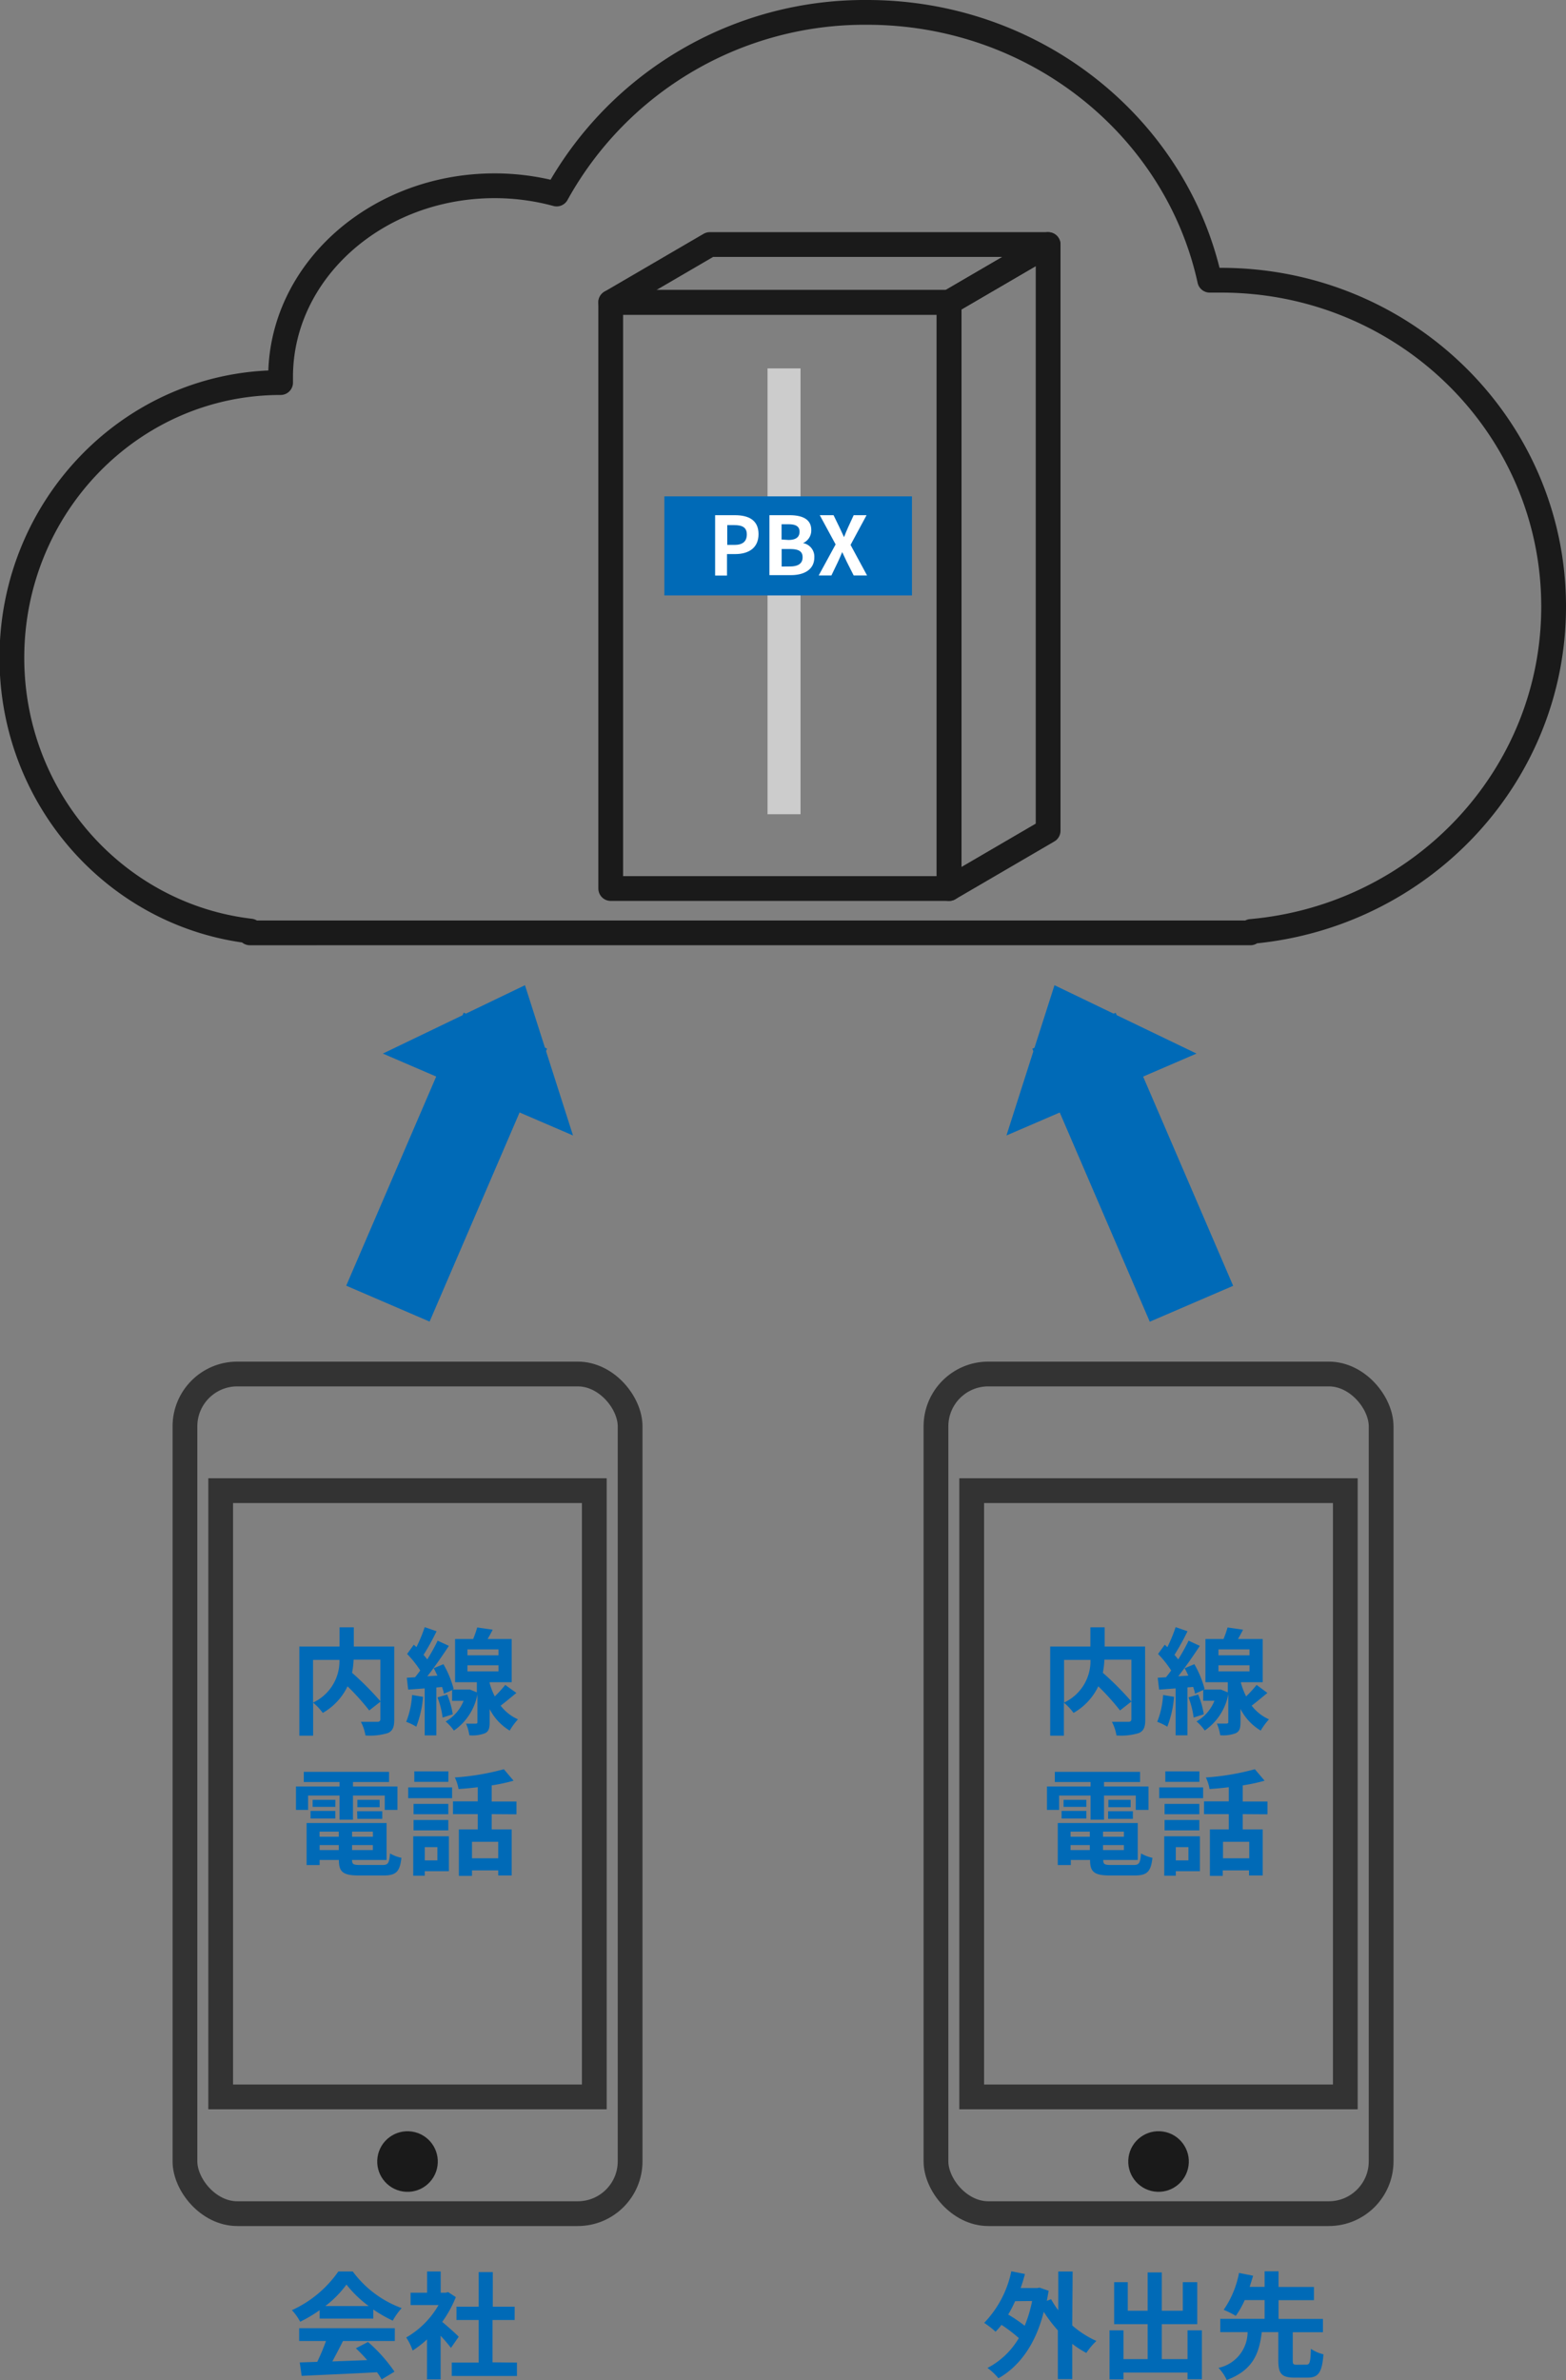 <svg xmlns="http://www.w3.org/2000/svg" width="189.75" height="288.27" viewBox="0 0 189.75 288.27">
  <rect x="0" y="0" width="189.75" height="288.27" fill="#808080" stroke="none"/>
  <defs>
    <style>
      .a, .b, .f {
        fill: none;
        stroke-width: 3px;
      }

      .a, .b {
        stroke: #1a1a1a;
        stroke-linejoin: round;
      }

      .b {
        stroke-linecap: round;
      }

      .c {
        fill: #ccc;
      }

      .d {
        fill: #006ab7;
      }

      .e {
        fill: #fff;
      }

      .f {
        stroke: #333;
        stroke-miterlimit: 10;
      }

      .g {
        fill: #333;
      }

      .h {
        fill: #1a1a1a;
      }
    </style>
  </defs>
  <title>point-01-thumb</title>
  <g>
    <path class="a" d="M188.25,73.47c0-21.83-18-39.53-40.29-39.53-.47,0-.92,0-1.38,0C142.53,15.43,125.48,1.5,105.06,1.5a42.63,42.63,0,0,0-37.61,22,28.79,28.79,0,0,0-7.51-1C45.64,22.5,34,32.87,34,45.66c0,.23,0,.46,0,.68-18,0-32.56,14.95-32.56,33.33,0,17.11,12.64,31.2,28.9,33.1l-.06.22H151.51l.07-.17C172.14,111,188.25,94.1,188.25,73.47Z"/>
    <rect class="b" x="74" y="36.62" width="41" height="71"/>
    <polygon class="b" points="115 107.62 127 100.62 127 29.62 115 36.62 115 107.62"/>
    <polygon class="b" points="127 29.62 86 29.62 74 36.62 115 36.62 127 29.62"/>
    <rect class="c" x="93" y="44.62" width="4" height="54"/>
    <rect class="d" x="80.5" y="60.12" width="30" height="12"/>
    <g>
      <path class="e" d="M86.65,62.4h2.4c1.62,0,2.86.57,2.86,2.29s-1.25,2.42-2.82,2.42h-1v2.6H86.65ZM89,66c1,0,1.49-.43,1.49-1.27s-.53-1.13-1.54-1.13h-.83V66Z"/>
      <path class="e" d="M93.23,62.4h2.42c1.5,0,2.65.44,2.65,1.8a1.67,1.67,0,0,1-1,1.58v0a1.66,1.66,0,0,1,1.37,1.73c0,1.47-1.22,2.15-2.83,2.15H93.23Zm2.31,3c.93,0,1.34-.37,1.34-1s-.44-.9-1.32-.9H94.7v1.85Zm.17,3.21c1,0,1.54-.35,1.54-1.11s-.53-1-1.54-1h-1v2.12Z"/>
      <path class="e" d="M101.25,65.94,99.33,62.4H101l.73,1.5c.16.35.32.7.54,1.16h0c.18-.46.32-.81.48-1.16l.69-1.5H105L103.06,66l2,3.7h-1.62l-.82-1.62c-.18-.38-.35-.76-.57-1.21h0c-.19.45-.35.83-.53,1.21l-.78,1.62H99.2Z"/>
    </g>
    <g>
      <g>
        <rect class="d" x="36.12" y="135.87" width="36" height="11" transform="translate(-97.13 135.18) rotate(-66.71)"/>
        <polygon class="d" points="46.39 127.61 63.61 119.33 69.43 137.53 46.39 127.61"/>
      </g>
      <g>
        <path class="d" d="M47.77,208.28c0,.9-.18,1.36-.77,1.63a7.4,7.4,0,0,1-2.72.29,5.44,5.44,0,0,0-.55-1.65c.83,0,1.77,0,2,0s.36-.09.36-.34v-7.19H42.85a11.28,11.28,0,0,1-.19,1.59,36.35,36.35,0,0,1,3.46,3.48l-1.38,1.08a29.27,29.27,0,0,0-2.63-2.92,7.38,7.38,0,0,1-3,3.22,6.73,6.73,0,0,0-1.17-1.24v4H36.27V199.43h4.87V197.1h1.73v2.33h4.9Zm-9.84-2.06a5.54,5.54,0,0,0,3.2-5.17h-3.2Z"/>
        <path class="d" d="M51.26,205.52a12.82,12.82,0,0,1-.82,3.62,6.54,6.54,0,0,0-1.22-.59,10.39,10.39,0,0,0,.71-3.25Zm11.31-.47c-.65.53-1.32,1.1-1.91,1.54a5.45,5.45,0,0,0,2.1,1.66,8,8,0,0,0-1,1.36A6.43,6.43,0,0,1,59.33,207v1.6c0,.71-.11,1.11-.56,1.33a4.19,4.19,0,0,1-1.9.25,5.51,5.51,0,0,0-.4-1.41h1.15c.18,0,.23-.05.23-.19v-3.37a6.85,6.85,0,0,1-2.85,4.4,6,6,0,0,0-1-1.1,5,5,0,0,0,2.17-2.5H54.78v-1.3l-1,.45c0-.24-.13-.52-.21-.83l-.7.06v5.8H51.46V204.5l-2,.15-.17-1.44,1-.06c.21-.25.42-.53.63-.82a12.53,12.53,0,0,0-1.59-2l.81-1.12.32.29a18.41,18.41,0,0,0,1-2.42l1.44.5a30.11,30.11,0,0,1-1.58,2.86,6.83,6.83,0,0,1,.45.55,23.54,23.54,0,0,0,1.26-2.27l1.36.63c-.77,1.17-1.73,2.56-2.61,3.68l1.22-.07c-.14-.31-.29-.62-.45-.9l1.18-.49a12.26,12.26,0,0,1,1.24,3l-.15.07h1.86l.26,0,.84.34v-1.23H55.14v-5.23h2.19a11.77,11.77,0,0,0,.49-1.4l1.88.27c-.2.39-.41.78-.62,1.13H62v5.23H59.33v.12a9.08,9.08,0,0,0,.62,1.6,14.09,14.09,0,0,0,1.27-1.39Zm-8.39.19a10.2,10.2,0,0,1,.68,2.4l-1.23.39a10.29,10.29,0,0,0-.62-2.44Zm2.46-4.75H60.4v-.71H56.64Zm0,1.95H60.4v-.74H56.64Z"/>
        <path class="d" d="M37.33,219.22H35.86v-2.84h5.28v-.54H36.81v-1.23H47.14v1.23H42.77v.54h5.39v2.84H46.62v-1.74H42.77v2.92H41.14v-2.92H37.33Zm9,6.67c.7,0,.83-.21.93-1.4a4.5,4.5,0,0,0,1.38.53c-.19,1.68-.64,2.14-2.17,2.14H43.51c-1.92,0-2.45-.4-2.45-1.88v0H38.73v.62H37.15v-5.09h9.69v4.47H42.66v0c0,.52.15.61,1,.61Zm-8.7-6.55h3v.92h-3Zm3-.49H37.88V218h2.76Zm-1.91,3v.62h2.33v-.62Zm2.33,2.23v-.6H38.73v.6Zm4.13-2.23H42.66v.62h2.53Zm0,2.23v-.6H42.66v.6ZM46,218v.89H43.3V218Zm-2.73,1.38h3.05v.92H43.3Z"/>
        <path class="d" d="M49.46,216.49h5.32v1.31H49.46Zm4.93,10.15H51.47v.55h-1.4v-4.78h4.32Zm-.07-6.9H50.11v-1.25h4.21Zm-4.21.7h4.21v1.26H50.11Zm4.22-4.62H50.2v-1.27h4.13Zm-2.86,7.91v1.6H53v-1.6Zm8.11-4v1.85H62v5.58H60.37v-.62H57.19v.67H55.6v-5.63h2.29v-1.85h-3v-1.55h3v-1.71c-.79.1-1.59.17-2.33.22a5.09,5.09,0,0,0-.45-1.4,30,30,0,0,0,5.94-1l1.18,1.39a21.88,21.88,0,0,1-2.65.57v1.95h3v1.55Zm.79,3.35H57.19v2h3.18Z"/>
      </g>
      <g>
        <rect class="f" x="22.41" y="166.42" width="53.94" height="101.7" rx="6.34" ry="6.34"/>
        <path class="g" d="M70.51,182.05v70.43H28.24V182.05H70.51m3-3H25.24v76.43H73.51V179.05Z"/>
        <circle class="h" cx="49.38" cy="261.8" r="3.67" transform="translate(-216.82 272.6) rotate(-81.64)"/>
      </g>
      <g>
        <rect class="d" x="131.76" y="123.37" width="11" height="36" transform="translate(-44.72 65.8) rotate(-23.29)"/>
        <polygon class="d" points="144.98 127.61 127.77 119.33 121.95 137.53 144.98 127.61"/>
      </g>
      <g>
        <path class="d" d="M138.77,208.28c0,.9-.18,1.36-.77,1.63a7.4,7.4,0,0,1-2.72.29,5.44,5.44,0,0,0-.55-1.65c.83,0,1.77,0,2,0s.36-.09.36-.34v-7.19h-3.27a11.28,11.28,0,0,1-.19,1.59,36.35,36.35,0,0,1,3.46,3.48l-1.38,1.08a29.27,29.27,0,0,0-2.63-2.92,7.38,7.38,0,0,1-3,3.22,6.73,6.73,0,0,0-1.17-1.24v4h-1.66V199.43h4.87V197.1h1.73v2.33h4.9Zm-9.84-2.06a5.54,5.54,0,0,0,3.2-5.17h-3.2Z"/>
        <path class="d" d="M142.26,205.52a12.82,12.82,0,0,1-.82,3.62,6.54,6.54,0,0,0-1.22-.59,10.39,10.39,0,0,0,.71-3.25Zm11.31-.47c-.65.53-1.32,1.1-1.91,1.54a5.45,5.45,0,0,0,2.1,1.66,8,8,0,0,0-1,1.36,6.43,6.43,0,0,1-2.45-2.62v1.6c0,.71-.11,1.11-.56,1.33a4.19,4.19,0,0,1-1.9.25,5.51,5.51,0,0,0-.4-1.41h1.15c.18,0,.23-.05.23-.19v-3.37a6.85,6.85,0,0,1-2.85,4.4,6,6,0,0,0-1-1.1,5,5,0,0,0,2.17-2.5h-1.36v-1.3l-1,.45c0-.24-.13-.52-.21-.83l-.7.06v5.8h-1.43V204.5l-2,.15-.17-1.44,1-.06c.21-.25.42-.53.63-.82a12.53,12.53,0,0,0-1.59-2l.81-1.12.32.29a18.41,18.41,0,0,0,1-2.42l1.44.5a30.11,30.11,0,0,1-1.58,2.86,6.83,6.83,0,0,1,.45.55,23.54,23.54,0,0,0,1.26-2.27l1.36.63c-.77,1.17-1.73,2.56-2.61,3.68l1.22-.07c-.14-.31-.29-.62-.45-.9l1.18-.49a12.26,12.26,0,0,1,1.24,3l-.15.07h1.86l.26,0,.84.34v-1.23h-2.71v-5.23h2.19a11.77,11.77,0,0,0,.49-1.4l1.88.27c-.2.39-.41.78-.62,1.13H153v5.23h-2.63v.12a9.08,9.08,0,0,0,.62,1.6,14.09,14.09,0,0,0,1.27-1.39Zm-8.39.19a10.2,10.2,0,0,1,.68,2.4l-1.23.39a10.29,10.29,0,0,0-.62-2.44Zm2.46-4.75h3.76v-.71h-3.76Zm0,1.95h3.76v-.74h-3.76Z"/>
        <path class="d" d="M128.33,219.22h-1.47v-2.84h5.28v-.54h-4.33v-1.23h10.33v1.23h-4.37v.54h5.39v2.84h-1.54v-1.74h-3.85v2.92h-1.63v-2.92h-3.81Zm9,6.67c.7,0,.83-.21.93-1.4a4.5,4.5,0,0,0,1.38.53c-.19,1.68-.64,2.14-2.17,2.14h-2.94c-1.92,0-2.45-.4-2.45-1.88v0h-2.33v.62h-1.58v-5.09h9.69v4.47h-4.18v0c0,.52.15.61,1,.61Zm-8.7-6.55h3v.92h-3Zm3-.49h-2.76V218h2.76Zm-1.91,3v.62h2.33v-.62Zm2.33,2.23v-.6h-2.33v.6Zm4.13-2.23h-2.53v.62h2.53Zm0,2.23v-.6h-2.53v.6ZM137,218v.89H134.3V218Zm-2.73,1.38h3v.92h-3Z"/>
        <path class="d" d="M140.46,216.49h5.32v1.31h-5.32Zm4.93,10.15h-2.92v.55h-1.4v-4.78h4.32Zm-.07-6.9h-4.21v-1.25h4.21Zm-4.21.7h4.21v1.26h-4.21Zm4.22-4.62H141.2v-1.27h4.13Zm-2.86,7.91v1.6H144v-1.6Zm8.11-4v1.85H153v5.58h-1.66v-.62h-3.18v.67H146.6v-5.63h2.29v-1.85h-3v-1.55h3v-1.71c-.79.1-1.59.17-2.33.22a5.09,5.09,0,0,0-.45-1.4,30,30,0,0,0,5.94-1l1.18,1.39a21.88,21.88,0,0,1-2.65.57v1.95h3v1.55Zm.79,3.35h-3.18v2h3.18Z"/>
      </g>
      <g>
        <path class="d" d="M38.73,279.81a16.11,16.11,0,0,1-2.36,1.4,6.45,6.45,0,0,0-1-1.4A13.83,13.83,0,0,0,41,275.12h1.74a12.85,12.85,0,0,0,5.93,4.44,8.26,8.26,0,0,0-1.08,1.52,16.72,16.72,0,0,1-2.36-1.35v1.1H38.73ZM36.25,282H47.84v1.54H41.56c-.4.82-.87,1.69-1.29,2.48l4.22-.16a17,17,0,0,0-1.37-1.43l1.47-.77a19.08,19.08,0,0,1,3.21,3.6l-1.56.94a6.59,6.59,0,0,0-.56-.87c-3.29.18-6.75.32-9.13.44l-.23-1.63,2.12-.07a25.49,25.49,0,0,0,1.06-2.53H36.25Zm8.42-2.69a14,14,0,0,1-2.69-2.6,12.74,12.74,0,0,1-2.56,2.6Z"/>
        <path class="d" d="M54.64,284.38a18.74,18.74,0,0,0-1.25-1.47v5.28H51.74v-4.84A11.83,11.83,0,0,1,50,284.7a6.65,6.65,0,0,0-.78-1.58,10.63,10.63,0,0,0,3.92-3.93H49.75V277.7h2v-2.58h1.65v2.58H54l.3-.08.93.61a13.62,13.62,0,0,1-1.65,3c.67.55,1.75,1.52,2,1.8Zm8,1.78v1.62H54.74v-1.62H58V281H55.31v-1.61H58v-4.19h1.71v4.19h2.65V281H59.68v5.13Z"/>
      </g>
      <g>
        <path class="d" d="M129.92,281.66a11.67,11.67,0,0,0,2.93,1.88,8,8,0,0,0-1.22,1.45,12.09,12.09,0,0,1-1.71-1.1v4.27h-1.74v-5.9a17.09,17.09,0,0,1-1.71-2.25c-1,4-3,6.64-5.49,8.05a7.21,7.21,0,0,0-1.33-1.25,9.48,9.48,0,0,0,3.8-3.62,17.72,17.72,0,0,0-2.1-1.6,8.41,8.41,0,0,1-.72.83,10.28,10.28,0,0,0-1.38-1.07,12.7,12.7,0,0,0,3.29-6.25l1.65.33c-.15.58-.32,1.14-.52,1.7h2l.29-.05,1.1.38c-.07.42-.14.82-.22,1.22l.52-.2a9.86,9.86,0,0,0,.87,1.34v-4.69h1.74ZM123,278.72a14.57,14.57,0,0,1-.84,1.62,17.45,17.45,0,0,1,2,1.36,15.54,15.54,0,0,0,.9-3Z"/>
        <path class="d" d="M145.63,282.25v5.92h-1.74v-.8h-7.76v.82h-1.69v-5.94h1.69v3.49h2.93v-4.23H135v-5.09h1.65v3.46h2.41v-4.64h1.71v4.64h2.55v-3.46h1.75v5.09h-4.3v4.23h3.12v-3.49Z"/>
        <path class="d" d="M158.28,286.41c.42,0,.51-.27.56-1.92a4.64,4.64,0,0,0,1.52.67c-.17,2.21-.62,2.82-1.92,2.82h-1.61c-1.57,0-1.94-.52-1.94-2.1v-3.41h-2c-.31,2.5-1,4.58-4.25,5.8a5.08,5.08,0,0,0-1-1.47,4.46,4.46,0,0,0,3.53-4.33h-3.31v-1.61h5.37v-2.27h-2.41a10.65,10.65,0,0,1-1.08,1.91,10.57,10.57,0,0,0-1.47-.73,11.62,11.62,0,0,0,1.86-4.47l1.71.34q-.2.64-.42,1.35h1.81V275.1h1.69V277h4.29v1.6h-4.29v2.27h5.38v1.61h-3.66v3.41c0,.46.07.53.51.53Z"/>
      </g>
      <g>
        <rect class="f" x="113.41" y="166.42" width="53.94" height="101.7" rx="6.34" ry="6.34"/>
        <path class="g" d="M161.51,182.05v70.43H119.24V182.05h42.27m3-3H116.24v76.43h48.27V179.05Z"/>
        <circle class="h" cx="140.38" cy="261.8" r="3.67" transform="translate(-139.05 362.63) rotate(-81.64)"/>
      </g>
    </g>
  </g>
</svg>
